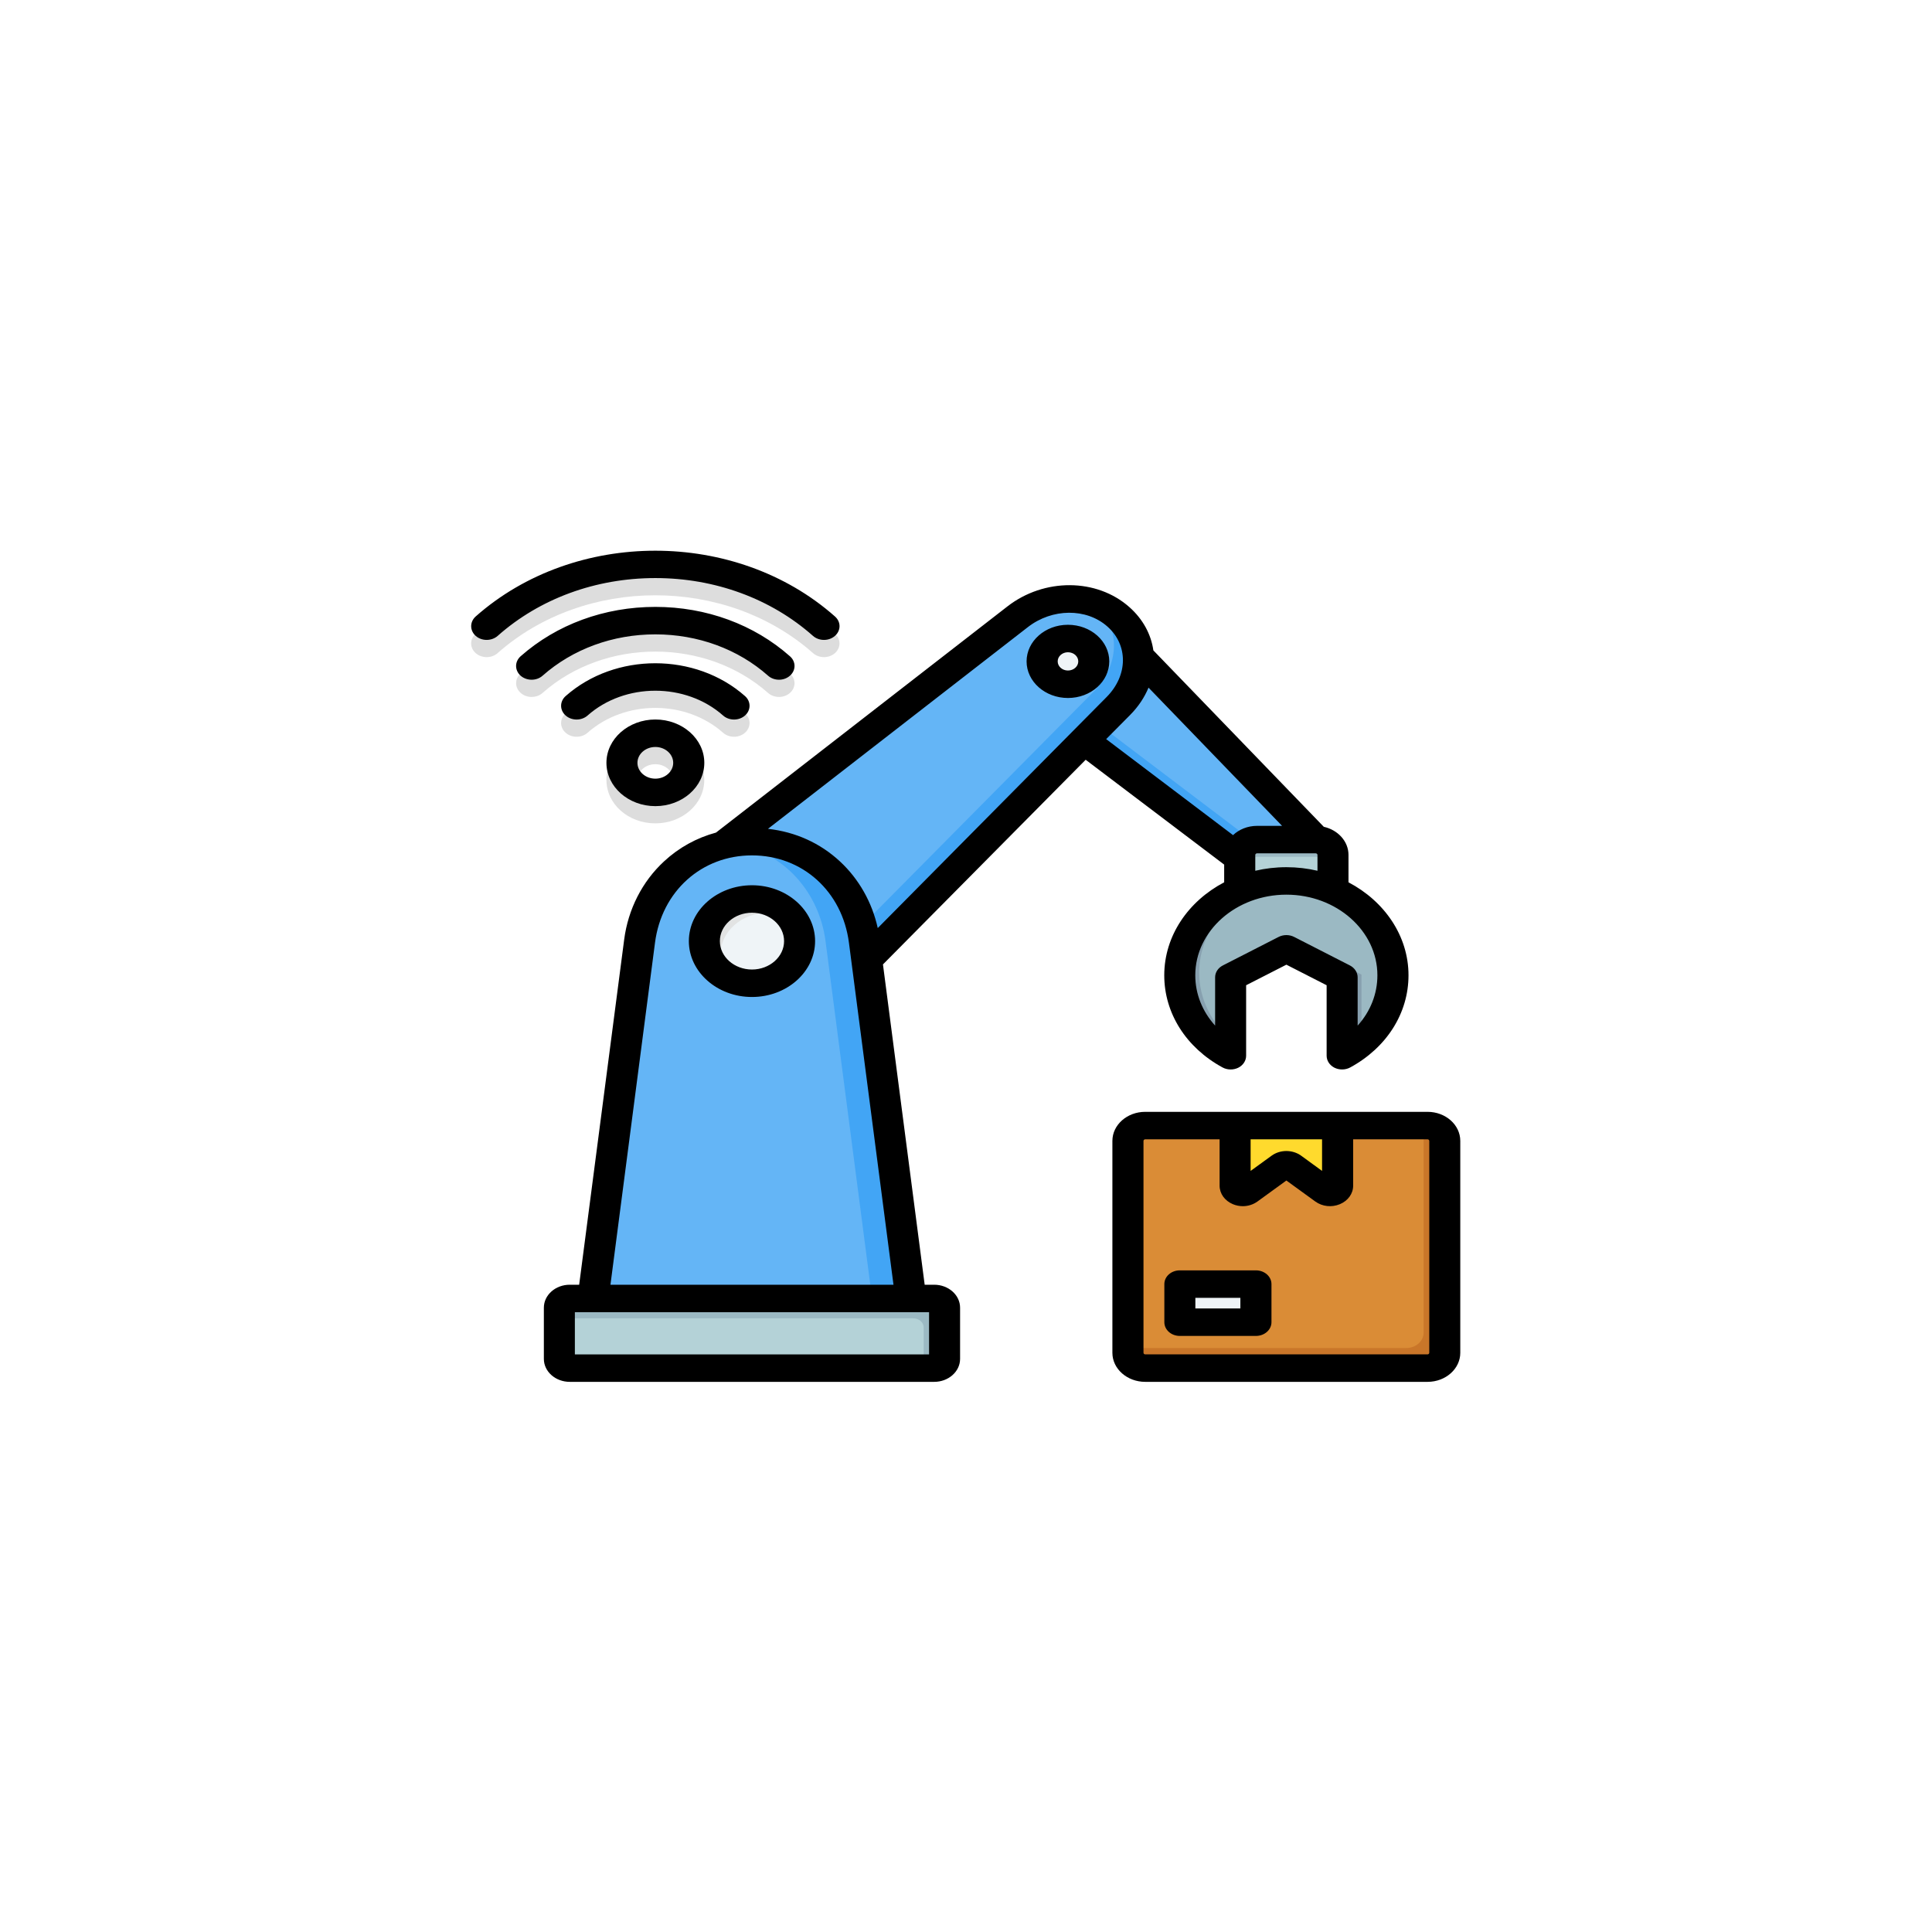 <?xml version="1.0" encoding="UTF-8" standalone="no"?> <svg xmlns="http://www.w3.org/2000/svg" xmlns:xlink="http://www.w3.org/1999/xlink" xmlns:serif="http://www.serif.com/" width="100%" height="100%" viewBox="0 0 512 512" version="1.1" xml:space="preserve" style="fill-rule:evenodd;clip-rule:evenodd;stroke-linejoin:round;stroke-miterlimit:2;"> <rect x="0" y="0" width="512" height="512" style="fill:white;"></rect> <g transform="matrix(1,0,0,1,256,256)"> <g transform="matrix(1,0,0,1,-256,-256)"> <g transform="matrix(0.514,0,0,0.455,124.34,139.594)"> <g> <g> <g> <g> <path d="M188.58,62.284C191.704,65.408 191.704,70.473 188.58,73.596C185.456,76.72 180.391,76.72 177.268,73.596C154.818,51.146 125.392,39.921 95.967,39.921C66.542,39.921 37.115,51.146 14.665,73.596C11.541,76.72 6.476,76.72 3.353,73.596C0.229,70.472 0.229,65.407 3.353,62.284C28.928,36.709 62.448,23.921 95.967,23.921C129.486,23.921 163.005,36.709 188.58,62.284ZM95.966,138.302C93.417,138.302 91.109,139.335 89.44,141.005C87.77,142.675 86.737,144.983 86.737,147.532L86.706,147.532C86.706,150.06 87.751,152.37 89.44,154.059C91.11,155.729 93.417,156.762 95.966,156.762C98.515,156.762 100.823,155.729 102.493,154.059C104.162,152.389 105.196,150.082 105.196,147.532C105.196,144.983 104.163,142.675 102.493,141.005C100.823,139.335 98.515,138.302 95.966,138.302ZM78.127,129.693C82.692,125.127 89,122.303 95.966,122.303C102.932,122.303 109.24,125.127 113.805,129.693C118.371,134.259 121.195,140.566 121.195,147.532C121.195,154.498 118.371,160.805 113.805,165.371C109.239,169.937 102.932,172.761 95.966,172.761C89,172.761 82.693,169.937 78.127,165.371C73.581,160.824 70.768,154.518 70.768,147.532L70.737,147.532C70.737,140.565 73.561,134.258 78.127,129.693ZM142.203,108.661C129.435,95.893 112.7,89.509 95.966,89.509C79.232,89.509 62.497,95.893 49.729,108.662C46.605,111.786 46.605,116.851 49.729,119.974C52.853,123.098 57.918,123.098 61.041,119.974C70.684,110.331 83.325,105.509 95.965,105.509C108.605,105.509 121.246,110.331 130.889,119.974C134.013,123.098 139.078,123.098 142.201,119.974C145.327,116.85 145.327,111.785 142.203,108.661ZM165.391,85.473C146.22,66.301 121.092,56.715 95.966,56.715C70.84,56.715 45.713,66.301 26.541,85.473C23.417,88.597 23.417,93.662 26.541,96.785C29.665,99.909 34.73,99.909 37.854,96.785C53.901,80.739 74.934,72.715 95.966,72.715C116.999,72.715 138.032,80.739 154.079,96.785C157.203,99.909 162.268,99.909 165.391,96.785C168.515,93.661 168.515,88.597 165.391,85.473Z" style="fill:rgb(221,221,221);"></path> </g> <g> <g> <path d="M287.724,99.445L401.802,196.995L440.819,187.35L329.716,57.453L287.724,99.445Z" style="fill:rgb(100,181,246);"></path> <path d="M287.724,99.445L401.802,196.995L440.819,187.35L436.057,181.783L410.054,188.21L296.263,90.906L287.724,99.445Z" style="fill:rgb(66,165,245);"></path> <path d="M191.565,267.664L334.698,104.427C348.075,89.171 349.046,66.818 334.698,52.471C320.35,38.124 297.997,39.094 282.741,52.471L119.505,195.604L191.565,267.664Z" style="fill:rgb(100,181,246);"></path> <path d="M191.565,267.664L334.698,104.427C348.075,89.171 349.046,66.818 334.698,52.471C331.048,48.821 326.879,46.164 322.441,44.449C336.35,58.81 335.271,80.873 322.025,95.979L180.865,256.965L191.565,267.664Z" style="fill:rgb(66,165,245);"></path> <g transform="matrix(1,-0.021,0.021,1,-1.566,6.444)"> <ellipse cx="308.719" cy="78.449" rx="13.323" ry="13.322" style="fill:rgb(239,244,247);"></ellipse> </g> <path d="M308.72,65.127C313.307,65.127 317.352,67.445 319.749,70.974C317.766,69.803 315.454,69.13 312.984,69.13C305.626,69.13 299.662,75.094 299.662,82.452C299.662,85.223 300.508,87.796 301.956,89.928C298.031,87.61 295.398,83.338 295.398,78.45C295.398,71.091 301.362,65.127 308.72,65.127Z" style="fill:rgb(226,227,227);"></path> <path d="M145.79,183.44C177.789,183.44 200.063,209.591 203.729,241.378L229.121,461.58L62.459,461.58L87.851,241.378C91.517,209.59 113.792,183.44 145.79,183.44Z" style="fill:rgb(100,181,246);"></path> <path d="M145.79,183.44C177.789,183.44 200.063,209.591 203.729,241.378L229.121,461.58L209.121,461.58L183.728,241.378C180.458,213.018 162.375,189.146 135.789,184.328C139.003,183.746 142.34,183.44 145.79,183.44Z" style="fill:rgb(66,165,245);"></path> <circle cx="145.791" cy="241.379" r="24.539" style="fill:rgb(239,244,247);"></circle> <path d="M145.79,216.84C154.483,216.84 162.12,221.36 166.479,228.179C162.839,226.041 158.6,224.815 154.073,224.815C140.521,224.815 129.534,235.801 129.534,249.354C129.534,254.213 130.947,258.743 133.384,262.554C126.125,258.292 121.251,250.405 121.251,241.379C121.251,227.826 132.238,216.84 145.79,216.84Z" style="fill:rgb(226,227,227);"></path> <path d="M51.854,449.512L239.728,449.512C242.682,449.512 245.099,451.929 245.099,454.883L245.099,484.71C245.099,487.664 242.682,490.081 239.728,490.081L51.854,490.081C48.9,490.081 46.483,487.664 46.483,484.71L46.483,454.883C46.483,451.929 48.899,449.512 51.854,449.512Z" style="fill:rgb(180,210,215);"></path> <path d="M51.854,449.512L239.728,449.512C242.682,449.512 245.099,451.929 245.099,454.883L245.099,484.71C245.099,487.664 242.682,490.081 239.728,490.081L234.338,490.081L234.338,466.405C234.338,463.451 231.921,461.034 228.967,461.034L46.483,461.034L46.483,454.883C46.483,451.929 48.899,449.512 51.854,449.512Z" style="fill:rgb(155,185,195);"></path> <path d="M445.373,191.167L445.373,228.886L397.274,228.886L397.274,191.167C397.274,186.264 401.285,182.253 406.188,182.253L436.46,182.253C441.362,182.253 445.373,186.264 445.373,191.167Z" style="fill:rgb(180,210,215);"></path> <path d="M445.373,191.167L445.373,201.167C445.373,196.264 441.362,192.253 436.459,192.253L406.187,192.253C401.285,192.253 397.273,196.264 397.273,201.167L397.273,191.167C397.273,186.264 401.284,182.253 406.187,182.253L436.459,182.253C441.362,182.253 445.373,186.264 445.373,191.167Z" style="fill:rgb(155,185,195);"></path> <path d="M421.323,206.32C451.676,206.32 476.281,230.925 476.281,261.278C476.281,281.098 465.788,298.465 450.056,308.133L450.056,262.456L421.323,245.867L392.59,262.456L392.59,308.133C376.857,298.465 366.364,281.098 366.364,261.278C366.365,230.926 390.97,206.32 421.323,206.32Z" style="fill:rgb(155,185,195);"></path> <path d="M460.056,300.263C457.045,303.254 453.691,305.9 450.056,308.133L450.056,262.456L421.323,245.867L427.718,242.175L460.056,260.845L460.056,300.263ZM392.591,298.652L392.591,308.134C376.858,298.466 366.365,281.099 366.365,261.279C366.365,232.198 388.953,208.396 417.541,206.453C393.859,212.569 376.365,234.075 376.365,259.668C376.365,274.908 382.571,288.698 392.591,298.652Z" style="fill:rgb(135,160,175);"></path> </g> <g> <path d="M348.554,348.813L494.093,348.813C498.997,348.813 503.008,352.825 503.008,357.728L503.008,481.165C503.008,486.069 498.996,490.08 494.093,490.08L348.554,490.08C343.65,490.08 339.639,486.068 339.639,481.165L339.639,357.729C339.638,352.825 343.65,348.813 348.554,348.813Z" style="fill:rgb(218,140,54);"></path> <path d="M492.086,348.813L494.094,348.813C498.998,348.813 503.009,352.825 503.009,357.728L503.009,481.166C503.009,486.069 498.998,490.081 494.094,490.081L348.554,490.081C343.65,490.081 339.639,486.069 339.639,481.166L339.639,478.339L483.172,478.339C488.076,478.339 492.087,474.327 492.087,469.424L492.087,348.813L492.086,348.813Z" style="fill:rgb(201,118,41);"></path> <path d="M402.091,463.334L369.911,463.334C367.972,463.334 366.386,461.747 366.386,459.808L366.386,444.662C366.386,442.723 367.972,441.136 369.911,441.136L402.091,441.136C404.031,441.136 405.617,442.722 405.617,444.662L405.617,459.808C405.617,461.747 404.031,463.334 402.091,463.334Z" style="fill:rgb(239,244,247);"></path> <path d="M402.091,463.334L369.911,463.334C367.972,463.334 366.386,461.747 366.386,459.808L366.386,457.867L396.625,457.867C398.564,457.867 400.151,456.28 400.151,454.341L400.151,441.135L402.091,441.135C404.031,441.135 405.617,442.721 405.617,444.661L405.617,459.807C405.617,461.747 404.031,463.334 402.091,463.334Z" style="fill:rgb(226,227,227);"></path> <path d="M394.91,348.813L447.738,348.813L447.738,383.799C447.738,387.13 443.876,388.958 441.3,386.846L423.822,372.517C422.355,371.314 420.293,371.314 418.826,372.517L401.348,386.846C398.772,388.958 394.91,387.13 394.91,383.799L394.91,348.813Z" style="fill:rgb(255,218,45);"></path> <path d="M442.073,348.813L447.738,348.813L447.738,383.799C447.738,387.13 443.876,388.958 441.3,386.846L435.641,382.207C438.217,384.311 442.073,382.484 442.073,379.155L442.073,348.813ZM423.812,372.509C422.345,371.314 420.29,371.316 418.826,372.517L401.348,386.846C398.772,388.958 394.91,387.13 394.91,383.799L394.91,382.703C395.177,382.571 395.436,382.405 395.684,382.202L413.162,367.873C414.629,366.67 416.691,366.67 418.158,367.873L423.812,372.509Z" style="fill:rgb(255,199,0);"></path> </g> </g> </g> <path d="M237.108,457.479L54.487,457.479L54.487,482.049L237.107,482.049L237.107,457.479L237.108,457.479ZM72.834,441.478L218.76,441.478L195.791,242.259C192.348,212.319 171.784,191.408 145.797,191.408C119.81,191.408 99.246,212.319 95.803,242.259L72.834,441.478ZM154.051,175.937L288.045,58.457C300.591,47.436 318.23,47.278 329.031,58.098C339.879,68.907 339.69,86.547 328.701,99.118L210.648,233.749C207.724,218.757 200.932,205.168 191.169,194.938C180.935,184.198 168.201,177.737 154.051,175.937ZM437.367,200.367L437.367,191.137C437.367,190.649 436.943,190.218 436.471,190.218L406.192,190.218C405.72,190.218 405.296,190.649 405.296,191.137L405.296,200.367C410.39,199.019 415.767,198.287 421.332,198.287C426.897,198.287 432.274,199.018 437.367,200.367ZM421.331,214.288C395.438,214.288 374.356,235.357 374.356,261.248C374.356,272.138 378.035,282.369 384.59,290.558L384.59,262.429C384.59,259.568 386.099,256.928 388.599,255.498L417.322,238.907C419.822,237.478 422.84,237.478 425.34,238.907L454.063,255.498C456.516,256.928 458.072,259.568 458.072,262.429L458.072,290.558C464.628,282.368 468.259,272.138 468.259,261.248C468.26,235.357 447.225,214.288 421.331,214.288ZM340.728,109.668L328.418,123.688L393.835,179.618C396.901,176.307 401.334,174.218 406.192,174.218L419.115,174.218L350.255,93.707C348.18,99.358 345.019,104.778 340.728,109.668ZM253.096,454.848L253.096,484.677C253.096,492.048 247.106,498.047 239.748,498.047L51.846,498.047C44.488,498.047 38.499,492.048 38.499,484.677L38.499,454.848C38.499,447.478 44.489,441.478 51.846,441.478L56.704,441.478L79.909,240.427C81.937,222.818 89.2,206.668 100.425,194.937C108.113,186.868 117.216,181.208 127.262,178.128L277.48,46.427C296.44,29.769 323.512,29.925 340.35,46.777C347.425,53.848 351.575,62.717 352.754,72.017L440.621,174.758C447.931,176.608 453.355,183.238 453.355,191.136L453.355,207.087C471.843,218.067 484.295,238.227 484.295,261.247C484.295,283.296 473.07,303.358 454.251,314.917C452.978,315.707 451.516,316.098 450.053,316.098C448.732,316.098 447.365,315.768 446.138,315.088C443.638,313.668 442.082,310.999 442.082,308.096L442.082,267.046L421.33,255.067L400.578,267.046L400.578,308.096C400.578,310.998 399.022,313.667 396.522,315.088C393.975,316.498 390.862,316.437 388.41,314.917C369.592,303.358 358.366,283.297 358.366,261.247C358.366,238.227 370.77,218.068 389.258,207.087L389.258,196.777L317.851,135.716L213.335,254.916L234.842,441.477L239.747,441.477C247.106,441.478 253.096,447.479 253.096,454.848ZM303.42,78.418C303.42,81.347 305.778,83.739 308.702,83.739C311.673,83.739 314.032,81.348 314.032,78.418C314.032,75.477 311.674,73.097 308.702,73.097C305.779,73.097 303.42,75.477 303.42,78.418ZM287.385,78.418C287.385,90.178 296.959,99.738 308.703,99.738C320.494,99.738 330.021,90.178 330.021,78.418C330.021,66.658 320.494,57.098 308.703,57.098C296.959,57.098 287.385,66.658 287.385,78.418ZM162.352,241.348C162.352,250.468 154.9,257.887 145.797,257.887C136.694,257.887 129.242,250.468 129.242,241.348C129.242,232.226 136.694,224.807 145.797,224.807C154.9,224.807 162.352,232.227 162.352,241.348ZM178.341,241.348C178.341,259.287 163.72,273.888 145.798,273.888C127.876,273.888 113.255,259.287 113.255,241.348C113.255,223.398 127.876,208.808 145.798,208.808C163.72,208.808 178.341,223.398 178.341,241.348ZM397.608,449.107L374.403,449.107L374.403,455.297L397.608,455.297L397.608,449.107ZM413.643,441.108C413.643,436.688 410.058,433.108 405.625,433.108L366.384,433.108C361.951,433.108 358.413,436.688 358.413,441.108L358.413,463.299C358.413,467.718 361.95,471.298 366.384,471.298L405.625,471.298C410.058,471.298 413.643,467.718 413.643,463.299L413.643,441.108ZM495.002,357.698C495.002,357.208 494.577,356.777 494.106,356.777L455.761,356.777L455.761,383.768C455.761,388.427 453.12,392.567 448.922,394.559C444.677,396.558 439.867,395.957 436.235,392.998L421.331,380.778L406.427,392.998C404.21,394.798 401.569,395.728 398.881,395.728C397.136,395.728 395.391,395.337 393.74,394.559C389.542,392.567 386.901,388.428 386.901,383.768L386.901,356.777L348.557,356.777C348.085,356.777 347.661,357.208 347.661,357.698L347.661,481.138C347.661,481.617 348.085,482.048 348.557,482.048L494.106,482.048C494.578,482.048 495.002,481.617 495.002,481.138L495.002,357.698ZM402.89,375.188L413.738,366.299C418.124,362.697 424.492,362.697 428.925,366.299L439.726,375.188L439.726,356.777L402.89,356.777L402.89,375.188ZM510.991,357.698C510.991,348.366 503.445,340.778 494.106,340.778L348.557,340.778C339.218,340.778 331.625,348.367 331.625,357.698L331.625,481.138C331.625,490.457 339.218,498.047 348.557,498.047L494.106,498.047C503.445,498.047 510.991,490.456 510.991,481.138L510.991,357.698ZM95.992,128.268C90.899,128.268 86.748,132.407 86.748,137.498C86.748,142.587 90.899,146.727 95.992,146.727C101.039,146.727 105.189,142.587 105.189,137.498C105.189,132.408 101.038,128.268 95.992,128.268ZM95.992,112.267C82.079,112.267 70.759,123.588 70.759,137.498C70.759,151.408 82.079,162.728 95.992,162.728C109.906,162.728 121.225,151.408 121.225,137.498C121.225,123.589 109.905,112.267 95.992,112.267ZM136.553,112.287C138.581,112.287 140.656,111.508 142.213,109.937C145.326,106.818 145.326,101.748 142.213,98.628C116.697,73.137 75.24,73.128 49.724,98.628C46.611,101.747 46.611,106.817 49.724,109.937C52.837,113.067 57.931,113.067 61.044,109.937C80.287,90.688 111.651,90.688 130.894,109.937C132.45,111.508 134.525,112.287 136.553,112.287ZM154.098,86.758C155.654,88.319 157.682,89.098 159.758,89.098C161.786,89.098 163.814,88.319 165.371,86.758C168.531,83.628 168.531,78.567 165.371,75.437C146.835,56.898 122.215,46.678 95.992,46.678C69.722,46.678 45.102,56.898 26.519,75.437C23.406,78.567 23.406,83.629 26.519,86.758C29.679,89.877 34.726,89.877 37.838,86.758C53.402,71.227 74.013,62.677 95.992,62.677C117.923,62.677 138.581,71.227 154.098,86.758ZM95.992,29.887C126.696,29.887 155.561,41.847 177.256,63.568C178.813,65.127 180.888,65.908 182.916,65.908C184.991,65.908 187.019,65.127 188.576,63.568C191.736,60.438 191.736,55.377 188.576,52.247C137.496,1.188 54.44,1.188 3.361,52.247C0.248,55.377 0.248,60.438 3.361,63.568C6.474,66.687 11.52,66.687 14.68,63.568C36.376,41.847 65.241,29.887 95.992,29.887Z"></path> </g> </g> </g> </g> </g> </svg> 
